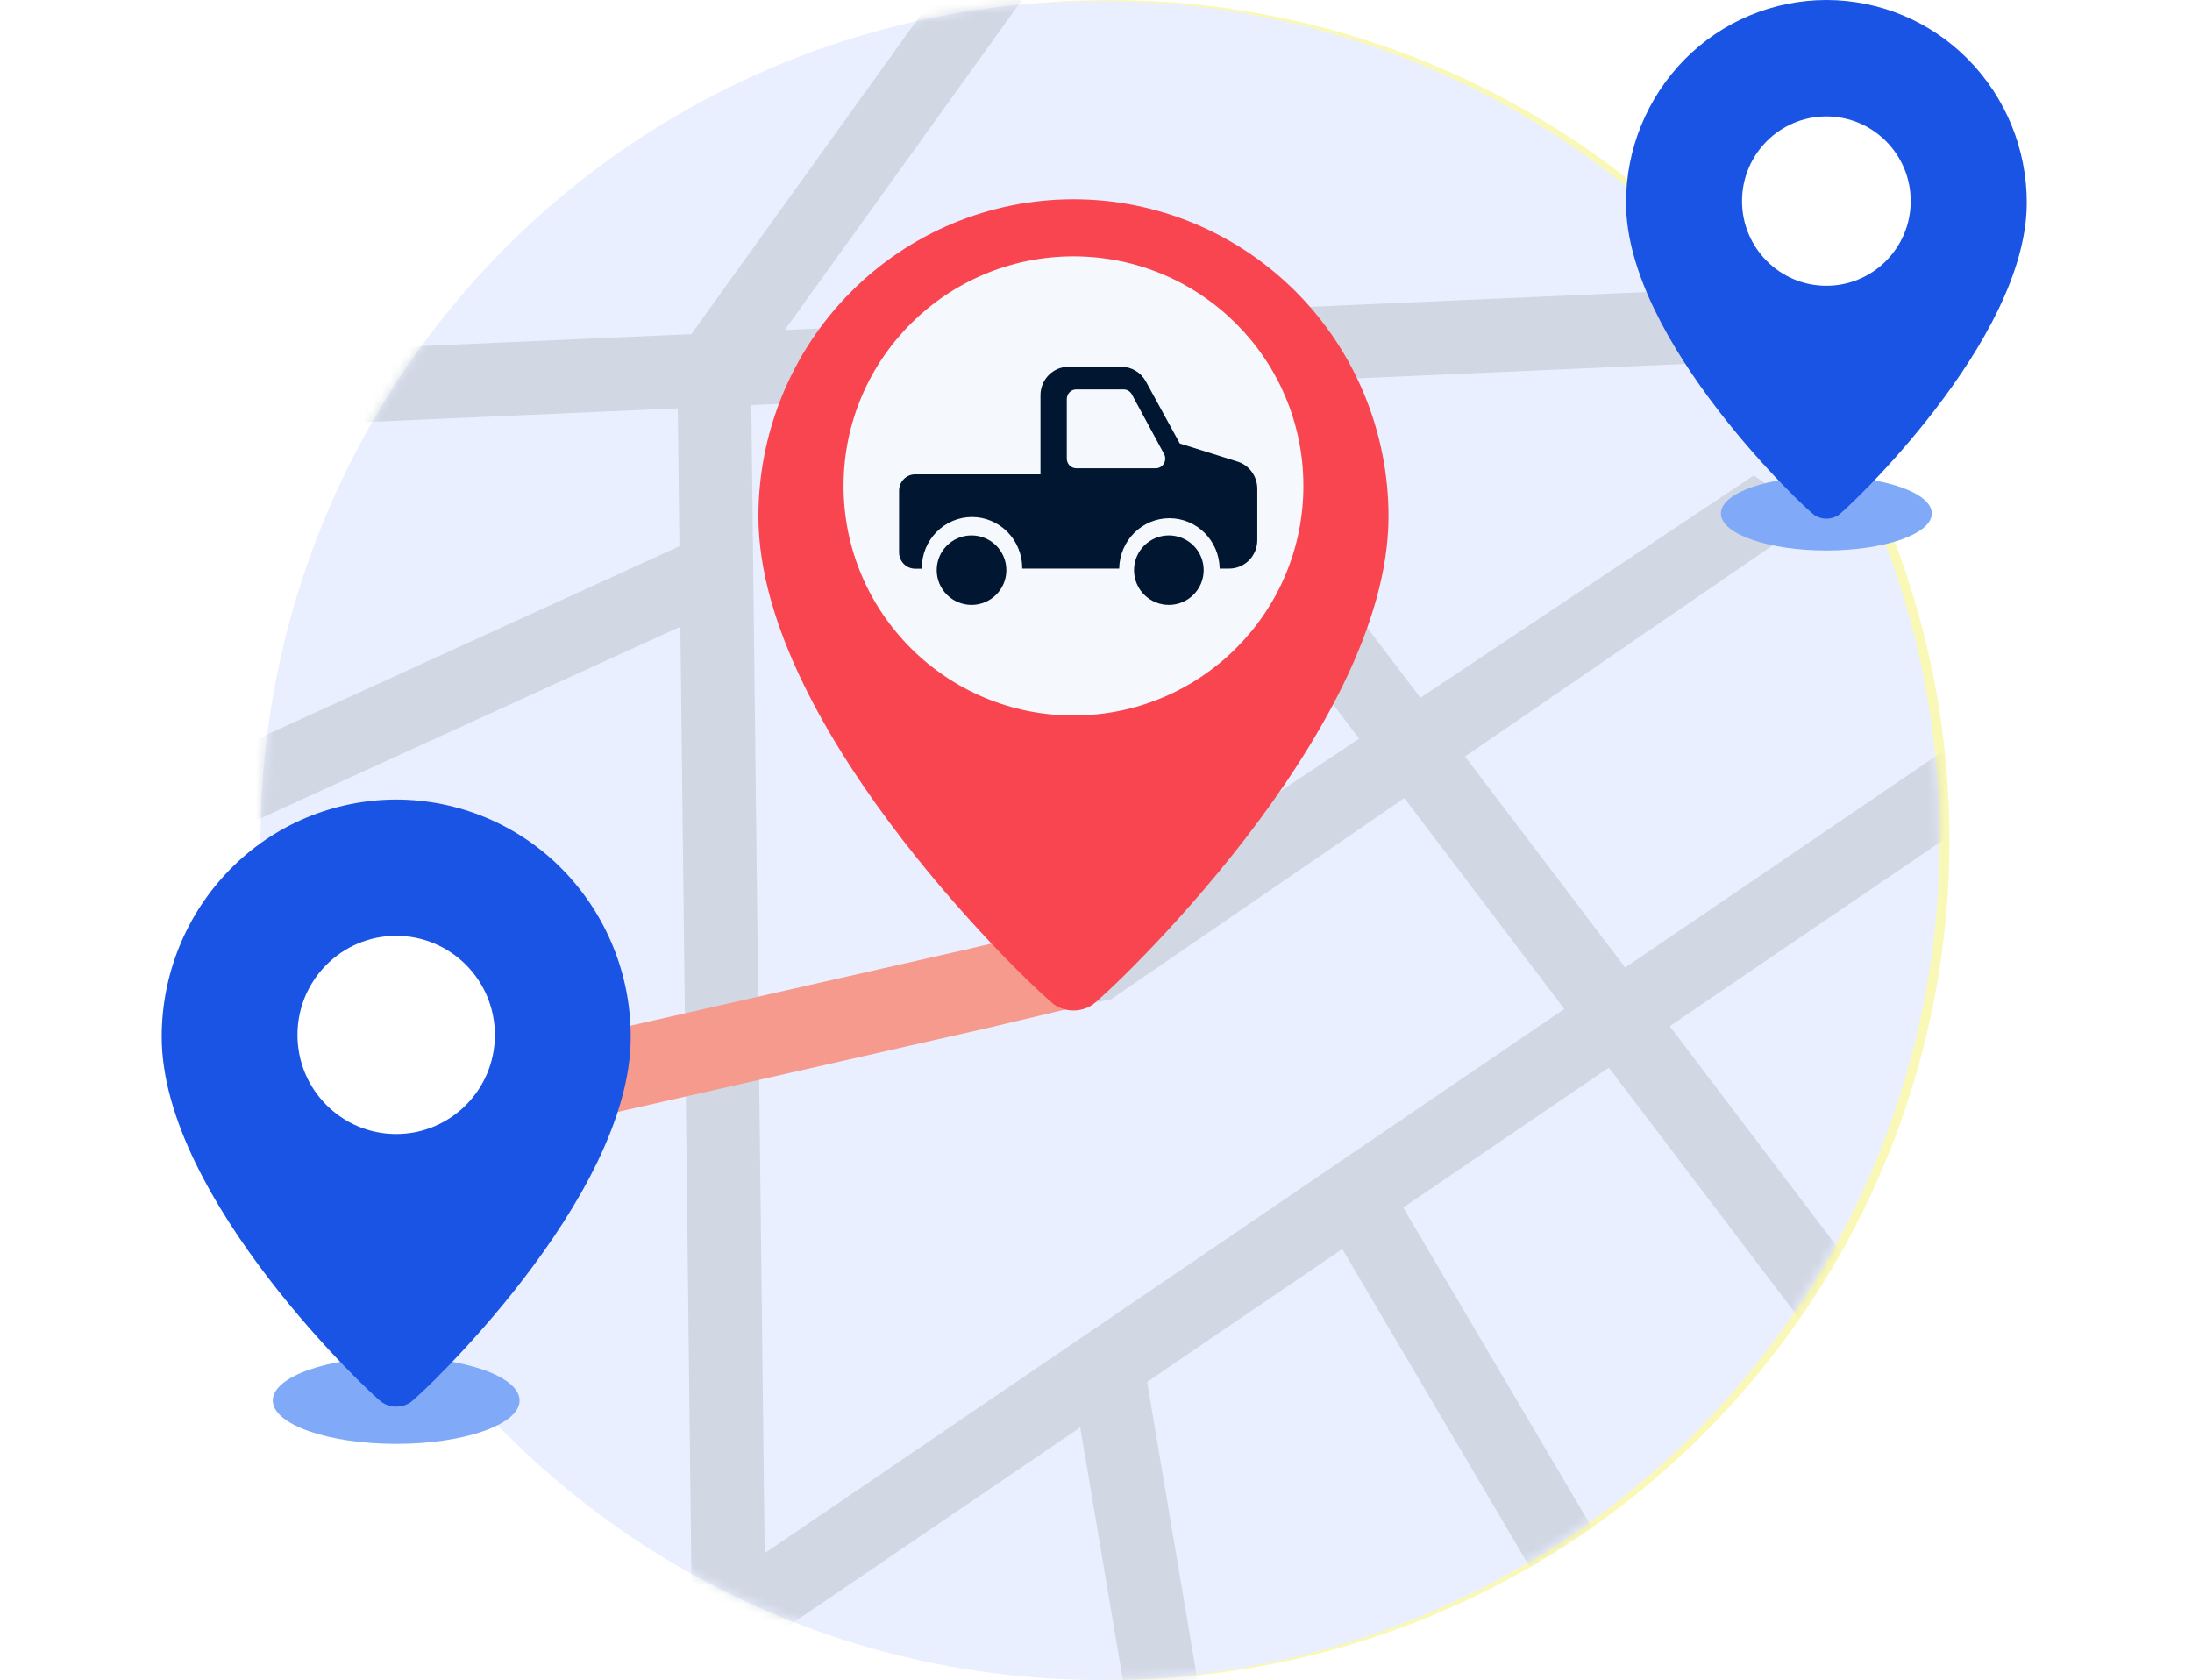 <svg width="244" height="187" viewBox="0 0 244 187" fill="none" xmlns="http://www.w3.org/2000/svg">
<circle cx="123.5" cy="93.5" r="93.5" fill="#FAF8B6"/>
<circle cx="122.45" cy="93.55" r="93.45" fill="#EAEFFF"/>
<mask id="mask0_581_6832" style="mask-type:alpha" maskUnits="userSpaceOnUse" x="29" y="0" width="187" height="187">
<circle cx="122.413" cy="93.413" r="93.413" fill="#C4C4C4"/>
</mask>
<g mask="url(#mask0_581_6832)">
<mask id="mask1_581_6832" style="mask-type:alpha" maskUnits="userSpaceOnUse" x="27" y="-19" width="238" height="315">
<rect x="27.859" y="-18.355" width="236.835" height="314.159" fill="#C4C4C4"/>
</mask>
<g mask="url(#mask1_581_6832)">
<g opacity="0.5">
<path fill-rule="evenodd" clip-rule="evenodd" d="M195.214 52.925L202 57.5L123.708 111.213L59.237 125.491L-2.704 228.507L-9.718 224.29L54.035 118.261L118.748 103.929L195.214 52.925Z" fill="#B8BFC7"/>
<path fill-rule="evenodd" clip-rule="evenodd" d="M150.095 67.104L225.7 166.716L219.181 171.664L143.576 72.052L150.095 67.104Z" fill="#B8BFC7"/>
<path fill-rule="evenodd" clip-rule="evenodd" d="M13.248 40.002L198.578 31.828L199 40.002L13.67 48.175L13.248 40.002Z" fill="#B8BFC7"/>
<path fill-rule="evenodd" clip-rule="evenodd" d="M116.622 -18.018L123.269 -13.242L83.595 41.974L86.135 260.261L77.951 260.357L75.38 39.382L116.622 -18.018Z" fill="#B8BFC7"/>
<path fill-rule="evenodd" clip-rule="evenodd" d="M125.428 145.456L257.468 55.592L262.073 62.358L130.032 152.222L130.032 152.222L40.396 213.222L35.791 206.456L125.427 145.456L125.428 145.456Z" fill="#B8BFC7"/>
<path fill-rule="evenodd" clip-rule="evenodd" d="M127.254 151.232L143.896 249.907L135.826 251.269L119.184 152.593L127.254 151.232Z" fill="#B8BFC7"/>
<path fill-rule="evenodd" clip-rule="evenodd" d="M154.962 132.328L209.215 224.32L202.165 228.478L147.912 136.486L154.962 132.328Z" fill="#B8BFC7"/>
<path fill-rule="evenodd" clip-rule="evenodd" d="M83.743 66.098L-1.965 105.228L-5.364 97.783L80.344 58.653L83.743 66.098Z" fill="#B8BFC7"/>
</g>
</g>
</g>
<path d="M119.5 107.5L109 110L64.455 120.107L45.422 127.541" stroke="#F69A8E" stroke-width="9.05" stroke-linecap="round"/>
<g filter="url(#filter0_d_581_6832)">
<path d="M119.477 19.541C110.18 19.541 101.263 23.26 94.689 29.88C88.115 36.501 84.422 45.48 84.422 54.842C84.422 78.973 116.076 108.397 117.428 109.238C118.046 109.629 118.761 109.837 119.492 109.837C120.222 109.837 120.937 109.629 121.555 109.238C122.907 108.397 154.561 78.977 154.561 54.842C154.561 45.48 150.868 36.501 144.294 29.88C137.72 23.26 128.803 19.541 119.506 19.541H119.477Z" fill="#F94550"/>
</g>
<ellipse cx="119.492" cy="54.088" rx="25.593" ry="25.552" fill="#F5F8FC"/>
<path d="M130.109 67.333C132.25 67.333 133.985 65.6 133.985 63.463C133.985 61.326 132.25 59.593 130.109 59.593C127.968 59.593 126.233 61.326 126.233 63.463C126.233 65.6 127.968 67.333 130.109 67.333Z" fill="#011631"/>
<path d="M108.145 67.333C110.285 67.333 112.021 65.6 112.021 63.463C112.021 61.326 110.285 59.593 108.145 59.593C106.004 59.593 104.269 61.326 104.269 63.463C104.269 65.6 106.004 67.333 108.145 67.333Z" fill="#011631"/>
<path d="M137.75 51.378L131.328 49.366L127.548 42.456C127.278 41.963 126.883 41.552 126.404 41.266C125.926 40.98 125.381 40.829 124.827 40.829H118.931C118.522 40.829 118.118 40.911 117.74 41.07C117.362 41.23 117.019 41.463 116.73 41.757C116.441 42.051 116.212 42.401 116.056 42.785C115.899 43.169 115.819 43.581 115.819 43.997V52.8H101.866C101.392 52.8 100.938 52.991 100.603 53.333C100.267 53.674 100.079 54.137 100.079 54.619V61.479C100.079 61.718 100.125 61.955 100.214 62.176C100.304 62.398 100.435 62.599 100.601 62.768C100.767 62.937 100.965 63.072 101.182 63.163C101.399 63.255 101.631 63.302 101.866 63.302H102.609V63.239C102.609 61.73 103.197 60.282 104.246 59.215C105.294 58.148 106.716 57.549 108.198 57.549C109.68 57.549 111.102 58.148 112.15 59.215C113.199 60.282 113.788 61.73 113.788 63.239V63.289H124.582C124.582 63.289 124.582 63.256 124.582 63.239C124.618 61.753 125.222 60.34 126.267 59.302C127.312 58.264 128.714 57.683 130.173 57.683C131.633 57.683 133.035 58.264 134.08 59.302C135.125 60.34 135.729 61.753 135.765 63.239C135.765 63.256 135.765 63.272 135.765 63.289H136.839C137.665 63.289 138.458 62.955 139.042 62.36C139.626 61.765 139.954 60.958 139.954 60.117V54.394C139.951 53.717 139.736 53.06 139.339 52.517C138.943 51.974 138.386 51.575 137.75 51.378V51.378ZM128.635 52.124H119.807C119.668 52.124 119.53 52.097 119.402 52.043C119.274 51.989 119.157 51.91 119.059 51.81C118.961 51.711 118.883 51.592 118.829 51.462C118.776 51.331 118.749 51.191 118.749 51.05V44.422C118.749 44.136 118.86 43.862 119.059 43.66C119.257 43.458 119.526 43.345 119.807 43.345H125.067C125.257 43.345 125.443 43.397 125.607 43.495C125.77 43.594 125.904 43.735 125.995 43.905L129.576 50.533C129.666 50.699 129.711 50.885 129.706 51.075C129.702 51.264 129.649 51.448 129.552 51.61C129.455 51.771 129.318 51.904 129.155 51.994C128.992 52.084 128.808 52.129 128.622 52.124H128.635Z" fill="#011631"/>
<path d="M44.1 160.718C51.687 160.718 57.837 158.556 57.837 155.889C57.837 153.222 51.687 151.06 44.1 151.06C36.513 151.06 30.363 153.222 30.363 155.889C30.363 158.556 36.513 160.718 44.1 160.718Z" fill="#80A9F8"/>
<path d="M44.091 89C40.657 89.005 37.257 89.691 34.09 91.019C30.923 92.347 28.05 94.291 25.64 96.737C20.737 101.718 17.993 108.428 18 115.417C18 133.481 41.562 155.501 42.567 156.127C43.028 156.418 43.563 156.574 44.109 156.576C44.652 156.574 45.184 156.418 45.642 156.127C46.647 155.501 70.209 133.481 70.209 115.417C70.216 108.428 67.471 101.718 62.569 96.737C60.159 94.29 57.287 92.346 54.119 91.018C50.952 89.69 47.552 89.004 44.118 89H44.091Z" fill="#1A54E4"/>
<path d="M44.1 126.229C50.169 126.229 55.088 121.29 55.088 115.197C55.088 109.104 50.169 104.165 44.1 104.165C38.032 104.165 33.112 109.104 33.112 115.197C33.112 121.29 38.032 126.229 44.1 126.229Z" fill="white"/>
<path d="M203.3 61.275C209.782 61.275 215.037 59.428 215.037 57.15C215.037 54.871 209.782 53.024 203.3 53.024C196.817 53.024 191.562 54.871 191.562 57.15C191.562 59.428 196.817 61.275 203.3 61.275Z" fill="#80A9F8"/>
<path d="M203.292 0C200.358 0.004 197.453 0.591 194.747 1.725C192.041 2.86 189.587 4.52 187.527 6.61C183.339 10.866 180.994 16.599 181 22.571C181 38.004 201.131 56.818 201.99 57.353C202.384 57.602 202.841 57.735 203.307 57.737C203.771 57.735 204.225 57.602 204.617 57.353C205.475 56.818 225.607 38.004 225.607 22.571C225.613 16.599 223.268 10.866 219.08 6.61C217.02 4.52 214.566 2.859 211.86 1.724C209.154 0.589 206.249 0.003 203.315 0H203.292Z" fill="#1A54E4"/>
<path d="M203.3 31.808C208.485 31.808 212.688 27.588 212.688 22.382C212.688 17.177 208.485 12.957 203.3 12.957C198.115 12.957 193.912 17.177 193.912 22.382C193.912 27.588 198.115 31.808 203.3 31.808Z" fill="white"/>
<defs>
<filter id="filter0_d_581_6832" x="80.651" y="18.409" width="77.681" height="97.838" filterUnits="userSpaceOnUse" color-interpolation-filters="sRGB">
<feFlood flood-opacity="0" result="BackgroundImageFix"/>
<feColorMatrix in="SourceAlpha" type="matrix" values="0 0 0 0 0 0 0 0 0 0 0 0 0 0 0 0 0 0 127 0" result="hardAlpha"/>
<feMorphology radius="0.754" operator="erode" in="SourceAlpha" result="effect1_dropShadow_581_6832"/>
<feOffset dy="2.64"/>
<feGaussianBlur stdDeviation="2.263"/>
<feComposite in2="hardAlpha" operator="out"/>
<feColorMatrix type="matrix" values="0 0 0 0 0.145 0 0 0 0 0.231 0 0 0 0 0.329 0 0 0 0.25 0"/>
<feBlend mode="normal" in2="BackgroundImageFix" result="effect1_dropShadow_581_6832"/>
<feBlend mode="normal" in="SourceGraphic" in2="effect1_dropShadow_581_6832" result="shape"/>
</filter>
</defs>
</svg>
